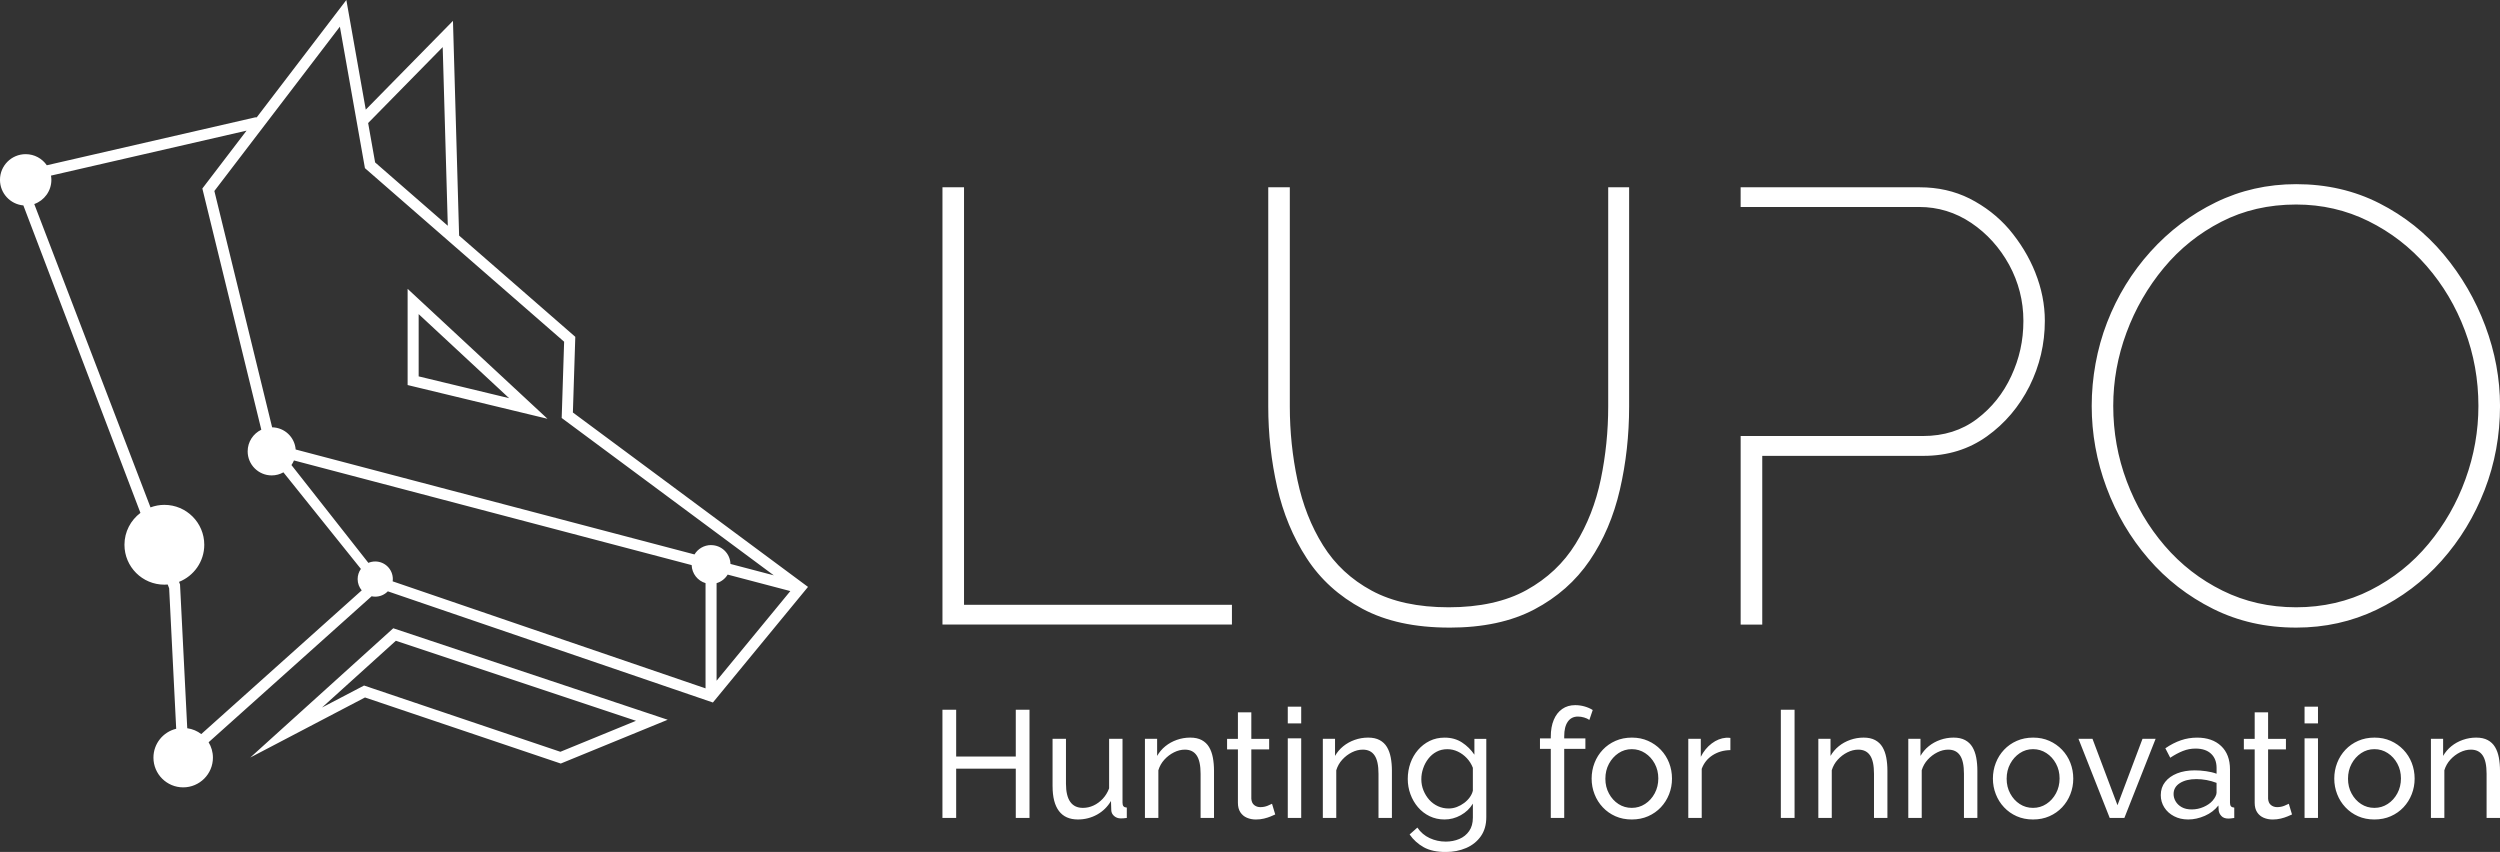 <svg xmlns="http://www.w3.org/2000/svg" id="Layer_2" viewBox="0 0 1107.47 377.4"><rect x="0" y="0" width="1107.47" height="377.4" fill="#333333" stroke="none"/><defs><style>      .cls-1 {        fill: #fff;      }    </style></defs><g id="Layer_1-2" data-name="Layer_1"><path id="Logo" class="cls-1" d="M253.78,182.75l1.07-33.54-51.47-44.85-2.72-95.12-38.63,39.33L153.43,0l-39.7,51.98c-.27-.03-.54-.03-.82.04l-92.17,21.19c-2.06-2.97-5.48-4.92-9.37-4.92-6.29,0-11.38,5.1-11.38,11.38,0,5.94,4.55,10.81,10.36,11.33l51.86,136.2c-4.29,3.23-7.08,8.34-7.08,14.12,0,9.76,7.91,17.68,17.68,17.68.5,0,.99-.03,1.48-.07l.64,1.69,3.12,62.21c-5.78,1.39-10.08,6.58-10.08,12.79,0,7.27,5.9,13.17,13.17,13.17s13.18-5.9,13.18-13.17c0-2.5-.71-4.82-1.91-6.81l72.21-64.67c.52.11,1.05.17,1.6.17,2.19,0,4.16-.91,5.58-2.36l144,49.25,42.13-51.21-104.15-77.26ZM196.11,20.86l2.26,79.15-32.2-28.06-3.09-17.45,33.03-33.63ZM89.16,325.19c-1.77-1.36-3.89-2.27-6.21-2.59l-3.2-63.7-.44-1.14c6.54-2.59,11.18-8.96,11.18-16.43,0-9.76-7.91-17.68-17.68-17.68-2.16,0-4.23.41-6.14,1.12L15.18,90.39c4.42-1.57,7.58-5.77,7.58-10.72,0-.64-.07-1.27-.17-1.88l86.63-19.92-19.58,25.64,26.12,106.85c-3.58,1.72-6.05,5.36-6.05,9.59,0,5.88,4.77,10.65,10.65,10.65,1.89,0,3.65-.5,5.19-1.36l34.32,42.78c-.9,1.27-1.44,2.82-1.44,4.51,0,1.9.68,3.64,1.81,4.99l-71.09,63.67ZM312.55,304.94l-138.6-47.41c.04-.33.07-.67.07-1.01,0-4.31-3.49-7.79-7.79-7.79-1.08,0-2.11.22-3.04.61l-34.08-43.33c.44-.63.82-1.32,1.11-2.04l176.18,46.36c.12,3.79,2.67,6.96,6.15,7.99v46.62ZM315,241.46c-3.12,0-5.84,1.66-7.35,4.15l-176.67-46.49c-.42-5.44-4.91-9.73-10.43-9.82l-25.59-104.69L150.56,11.81l11.1,62.68,88.24,76.89-1.08,33.78,93.97,69.71-19.2-5.05c-.14-4.63-3.93-8.34-8.6-8.34ZM317.44,258.33c2.07-.61,3.81-1.98,4.91-3.79l27.76,7.3-32.67,39.71v-43.22ZM110.86,335.58l17.02-8.91,33.81-17.7,86.72,29.27,47.37-19.4-121.57-40.53-63.34,57.26ZM281.74,319.31l-33.5,13.72-86.97-29.35-18.63,9.75,32.72-29.58,106.38,35.46ZM180.57,127.95v42.62l61.96,14.94-6.84-6.35-55.12-51.21ZM185.46,166.72v-27.57l40.08,37.24-40.08-9.66ZM417.5,276.66V82.95h9.55v184.98h118.68v8.73h-128.23ZM642.04,278.02c-15.27,0-28.1-2.77-38.47-8.32-10.36-5.55-18.6-13-24.69-22.37-6.1-9.37-10.46-19.87-13.1-31.51-2.64-11.64-3.96-23.55-3.96-35.74v-97.13h9.55v97.13c0,11.1,1.13,22.01,3.41,32.74,2.27,10.73,6.04,20.33,11.32,28.78,5.28,8.46,12.46,15.14,21.55,20.05,9.09,4.91,20.46,7.37,34.1,7.37s25.33-2.54,34.51-7.64c9.18-5.09,16.41-11.91,21.69-20.46,5.27-8.55,9-18.09,11.19-28.65,2.18-10.54,3.27-21.28,3.27-32.19v-97.13h9.27v97.13c0,12.73-1.36,25.01-4.09,36.83-2.73,11.82-7.19,22.28-13.37,31.38-6.19,9.1-14.37,16.32-24.56,21.69-10.19,5.37-22.74,8.05-37.65,8.05ZM901.63,120.77c-2.79-7-6.72-13.36-11.58-19.15-4.93-5.72-10.79-10.22-17.51-13.65-6.72-3.36-14.08-5-22.08-5h-79.38v8.72h79.1c8.36,0,16.08,2.36,23.08,7.07,7,4.72,12.58,10.93,16.79,18.58,4.14,7.65,6.29,15.93,6.29,24.79s-1.79,16.72-5.36,24.44c-3.57,7.72-8.65,14.08-15.29,19.08-6.64,5-14.58,7.5-23.86,7.5h-80.74v83.53h9.57v-74.74h71.45c10.72,0,20.08-2.93,28.08-8.65,8-5.72,14.29-13.15,18.86-22.22,4.5-9.07,6.79-18.72,6.79-28.94,0-7.22-1.43-14.36-4.22-21.36ZM1017.17,278.02c-13.46,0-25.73-2.77-36.83-8.32-11.09-5.55-20.65-12.96-28.64-22.24-8.01-9.28-14.19-19.78-18.55-31.51-4.37-11.73-6.55-23.78-6.55-36.15s2.27-25.24,6.82-36.97c4.54-11.73,10.96-22.19,19.23-31.37,8.28-9.18,17.92-16.46,28.92-21.83,11-5.36,22.87-8.05,35.6-8.05,13.46,0,25.73,2.82,36.84,8.46,11.09,5.64,20.59,13.19,28.5,22.65,7.91,9.46,14.05,20.01,18.42,31.64,4.36,11.64,6.55,23.46,6.55,35.47,0,13.09-2.27,25.51-6.82,37.24-4.54,11.73-10.91,22.19-19.09,31.38-8.19,9.19-17.79,16.42-28.78,21.69-11.01,5.28-22.88,7.91-35.61,7.91ZM936.14,179.81c0,11.64,2,22.78,6,33.42,4,10.64,9.59,20.15,16.78,28.51,7.18,8.37,15.73,15.01,25.64,19.91,9.91,4.91,20.78,7.37,32.6,7.37s23.01-2.54,33.01-7.64c10-5.09,18.55-11.91,25.64-20.46,7.1-8.55,12.55-18.09,16.37-28.65,3.82-10.54,5.73-21.37,5.73-32.46,0-11.64-2-22.78-6-33.42-4-10.64-9.64-20.14-16.91-28.51-7.28-8.36-15.87-15.01-25.78-19.91-9.92-4.91-20.6-7.37-32.06-7.37-12.18,0-23.24,2.55-33.14,7.64-9.92,5.09-18.41,11.91-25.51,20.46-7.09,8.55-12.6,18.1-16.5,28.65-3.91,10.55-5.87,21.37-5.87,32.46ZM456.06,314.39v47.95h-6.08v-21.82h-26.41v21.82h-6.08v-47.95h6.08v20.73h26.41v-20.73h6.08ZM466.27,348.31v-21.02h5.94v19.86c0,3.58.63,6.26,1.89,8.05,1.26,1.79,3.13,2.68,5.61,2.68,1.62,0,3.18-.34,4.69-1.04,1.51-.69,2.87-1.69,4.09-2.98,1.21-1.3,2.16-2.83,2.83-4.62v-21.96h5.94v28.32c0,.72.15,1.24.44,1.58.3.34.78.52,1.46.57v4.59c-.68.09-1.21.15-1.59.17-.38.02-.75.03-1.11.03-1.13,0-2.1-.35-2.9-1.04-.81-.69-1.24-1.55-1.28-2.58l-.13-4.09c-1.54,2.6-3.6,4.61-6.18,6.04-2.59,1.43-5.42,2.15-8.48,2.15-3.7,0-6.49-1.24-8.38-3.73-1.89-2.49-2.83-6.15-2.83-10.98ZM537.79,362.34h-5.94v-19.55c0-3.7-.57-6.42-1.73-8.13-1.15-1.72-2.89-2.58-5.23-2.58-1.62,0-3.23.4-4.83,1.2-1.6.8-3.02,1.88-4.26,3.24-1.24,1.36-2.12,2.92-2.66,4.7v21.12h-5.95v-35.05h5.4v7.57c.95-1.65,2.16-3.08,3.65-4.29,1.49-1.21,3.18-2.14,5.07-2.81,1.89-.67,3.87-1.01,5.94-1.01s3.72.37,5.1,1.1c1.37.74,2.46,1.77,3.24,3.08.79,1.32,1.35,2.87,1.69,4.66.34,1.79.51,3.73.51,5.83v20.91ZM564.93,360.79c-.5.23-1.17.52-2.03.88-.86.36-1.84.68-2.97.95-1.13.27-2.32.41-3.58.41-1.44,0-2.77-.26-3.99-.78-1.21-.52-2.18-1.33-2.9-2.43-.72-1.1-1.08-2.49-1.08-4.16v-23.7h-4.8v-4.66h4.8v-11.75h5.94v11.75h7.9v4.66h-7.9v21.88c.09,1.26.52,2.2,1.28,2.8.76.61,1.66.91,2.7.91,1.17,0,2.25-.21,3.24-.61.98-.41,1.64-.7,1.95-.88l1.42,4.73ZM570.47,320.47v-7.43h5.95v7.43h-5.95ZM570.47,362.34v-35.26h5.95v35.26h-5.95ZM616.6,362.34h-5.94v-19.55c0-3.7-.57-6.42-1.73-8.13-1.15-1.72-2.89-2.58-5.23-2.58-1.62,0-3.23.4-4.83,1.2-1.6.8-3.02,1.88-4.26,3.24-1.24,1.36-2.12,2.92-2.66,4.7v21.12h-5.95v-35.05h5.4v7.57c.95-1.65,2.16-3.08,3.65-4.29,1.49-1.21,3.18-2.14,5.07-2.81,1.89-.67,3.87-1.01,5.94-1.01s3.72.37,5.1,1.1c1.37.74,2.46,1.77,3.24,3.08.79,1.32,1.35,2.87,1.69,4.66.34,1.79.51,3.73.51,5.83v20.91ZM639.9,363.02c-2.39,0-4.58-.49-6.59-1.45-2-.97-3.72-2.3-5.17-3.99-1.44-1.69-2.55-3.61-3.34-5.77-.79-2.16-1.18-4.41-1.18-6.75,0-2.48.4-4.82,1.18-7.02.79-2.21,1.92-4.16,3.38-5.84,1.47-1.69,3.19-3.02,5.17-3.99,1.98-.97,4.18-1.45,6.62-1.45,2.92,0,5.48.71,7.66,2.13,2.19,1.42,4.02,3.23,5.51,5.43v-7.02h5.27v34.71c0,3.32-.8,6.12-2.4,8.41-1.6,2.29-3.76,4.03-6.49,5.22-2.73,1.18-5.75,1.78-9.08,1.78-3.96,0-7.2-.69-9.72-2.09-2.52-1.4-4.62-3.29-6.28-5.68l3.44-3.04c1.39,2.07,3.21,3.62,5.44,4.66,2.23,1.03,4.6,1.55,7.12,1.55,2.17,0,4.16-.39,5.98-1.15,1.82-.77,3.29-1.94,4.39-3.52,1.1-1.58,1.65-3.56,1.65-5.94v-6.21c-1.3,2.16-3.09,3.87-5.37,5.13-2.27,1.26-4.67,1.89-7.19,1.89ZM641.73,358.15c1.26,0,2.47-.22,3.65-.67,1.17-.45,2.25-1.05,3.24-1.79.98-.74,1.82-1.59,2.49-2.53.68-.95,1.13-1.92,1.35-2.91v-10.13c-.63-1.62-1.53-3.05-2.7-4.29-1.18-1.24-2.5-2.21-3.99-2.91-1.49-.7-3.02-1.04-4.6-1.04-1.8,0-3.41.38-4.83,1.15-1.42.76-2.62,1.79-3.61,3.07-.99,1.28-1.76,2.71-2.29,4.29-.55,1.58-.81,3.18-.81,4.8,0,1.76.32,3.41.95,4.96.63,1.55,1.49,2.94,2.56,4.15,1.08,1.21,2.37,2.16,3.85,2.84,1.49.68,3.06,1.01,4.73,1.01ZM686.98,362.34v-30.59h-4.79v-4.66h4.79v-.74c0-2.88.44-5.37,1.32-7.46.88-2.1,2.13-3.7,3.75-4.83,1.62-1.13,3.53-1.69,5.74-1.69,1.39,0,2.77.19,4.12.57,1.35.38,2.57.91,3.65,1.59l-1.49,4.39c-.63-.45-1.4-.81-2.33-1.08-.92-.27-1.83-.41-2.73-.41-1.93,0-3.43.75-4.49,2.26-1.06,1.51-1.59,3.66-1.59,6.45v.95h9.38v4.66h-9.38v30.59h-5.95ZM722.84,363.02c-2.66,0-5.06-.48-7.23-1.44-2.16-.96-4.03-2.28-5.6-3.96-1.58-1.67-2.8-3.61-3.65-5.8-.86-2.19-1.29-4.49-1.29-6.91s.43-4.78,1.29-6.97c.85-2.19,2.07-4.12,3.65-5.8,1.57-1.67,3.46-2.99,5.64-3.95,2.18-.96,4.6-1.44,7.26-1.44s5,.48,7.16,1.44c2.17.96,4.04,2.28,5.64,3.95,1.6,1.68,2.83,3.61,3.68,5.8.85,2.19,1.28,4.51,1.28,6.97s-.43,4.72-1.28,6.91c-.86,2.19-2.07,4.12-3.65,5.8-1.58,1.68-3.46,3-5.64,3.96-2.18.96-4.6,1.44-7.26,1.44ZM711.16,344.98c0,2.41.52,4.59,1.59,6.55,1.06,1.96,2.46,3.51,4.22,4.65,1.76,1.14,3.72,1.7,5.88,1.7s4.13-.58,5.91-1.74c1.78-1.16,3.2-2.73,4.26-4.71,1.06-1.98,1.59-4.18,1.59-6.59s-.53-4.59-1.59-6.55c-1.06-1.96-2.47-3.52-4.26-4.68-1.78-1.16-3.75-1.74-5.91-1.74s-4.12.59-5.88,1.77c-1.76,1.18-3.17,2.75-4.22,4.71-1.06,1.96-1.59,4.17-1.59,6.62ZM766.54,332.29c-2.97.05-5.59.8-7.87,2.26-2.28,1.47-3.89,3.48-4.83,6.04v21.75h-5.95v-35.05h5.54v7.97c1.22-2.43,2.83-4.4,4.83-5.91,2-1.51,4.11-2.35,6.32-2.53h1.15c.32,0,.59.02.81.07v5.4ZM788.89,362.34v-47.95h6.08v47.95h-6.08ZM836.1,362.34h-5.94v-19.55c0-3.7-.57-6.42-1.73-8.13-1.15-1.72-2.89-2.58-5.23-2.58-1.62,0-3.23.4-4.83,1.2-1.6.8-3.02,1.88-4.26,3.24-1.24,1.36-2.12,2.92-2.66,4.7v21.12h-5.95v-35.05h5.4v7.57c.95-1.65,2.16-3.08,3.65-4.29,1.49-1.21,3.18-2.14,5.07-2.81,1.89-.67,3.87-1.01,5.94-1.01s3.72.37,5.1,1.1c1.37.74,2.46,1.77,3.24,3.08.79,1.32,1.35,2.87,1.69,4.66.34,1.79.51,3.73.51,5.83v20.91ZM875.95,362.34h-5.94v-19.55c0-3.7-.57-6.42-1.73-8.13-1.15-1.72-2.89-2.58-5.23-2.58-1.62,0-3.23.4-4.83,1.2-1.6.8-3.02,1.88-4.26,3.24-1.24,1.36-2.12,2.92-2.66,4.7v21.12h-5.95v-35.05h5.4v7.57c.95-1.65,2.16-3.08,3.65-4.29,1.49-1.21,3.18-2.14,5.07-2.81,1.89-.67,3.87-1.01,5.94-1.01s3.72.37,5.1,1.1c1.37.74,2.46,1.77,3.24,3.08.79,1.32,1.35,2.87,1.69,4.66.34,1.79.51,3.73.51,5.83v20.91ZM900.6,363.02c-2.66,0-5.06-.48-7.23-1.44-2.16-.96-4.03-2.28-5.6-3.96-1.58-1.67-2.8-3.61-3.65-5.8-.86-2.19-1.29-4.49-1.29-6.91s.43-4.78,1.29-6.97c.85-2.19,2.07-4.12,3.65-5.8,1.57-1.67,3.46-2.99,5.64-3.95,2.18-.96,4.6-1.44,7.26-1.44s5,.48,7.16,1.44c2.17.96,4.04,2.28,5.64,3.95,1.6,1.68,2.83,3.61,3.68,5.8.85,2.19,1.28,4.51,1.28,6.97s-.43,4.72-1.28,6.91c-.86,2.19-2.07,4.12-3.65,5.8-1.58,1.68-3.46,3-5.64,3.96-2.18.96-4.6,1.44-7.26,1.44ZM888.92,344.98c0,2.41.52,4.59,1.59,6.55,1.06,1.96,2.46,3.51,4.22,4.65s3.72,1.7,5.88,1.7,4.13-.58,5.91-1.74c1.78-1.16,3.2-2.73,4.26-4.71,1.06-1.98,1.59-4.18,1.59-6.59s-.53-4.59-1.59-6.55c-1.06-1.96-2.47-3.52-4.26-4.68-1.78-1.16-3.75-1.74-5.91-1.74s-4.12.59-5.88,1.77c-1.76,1.18-3.17,2.75-4.22,4.71-1.06,1.96-1.59,4.17-1.59,6.62ZM934.58,362.34l-13.84-35.05h6.21l11.07,29.41,11.08-29.41h5.81l-13.84,35.05h-6.49ZM957.2,352.21c0-2.24.64-4.17,1.93-5.81,1.28-1.64,3.05-2.9,5.3-3.8,2.25-.89,4.86-1.34,7.83-1.34,1.58,0,3.24.12,5,.37s3.31.62,4.66,1.12v-2.55c0-2.66-.81-4.76-2.43-6.29-1.62-1.53-3.92-2.3-6.89-2.3-1.94,0-3.8.35-5.57,1.05s-3.66,1.7-5.64,3.01l-2.17-4.19c2.3-1.58,4.6-2.76,6.89-3.54,2.29-.79,4.68-1.18,7.16-1.18,4.5,0,8.06,1.24,10.67,3.72,2.61,2.48,3.92,5.92,3.92,10.34v14.8c0,.72.15,1.24.44,1.57.3.34.78.52,1.45.57v4.59c-.58.09-1.09.16-1.52.2-.43.05-.78.07-1.05.07-1.39,0-2.44-.38-3.14-1.15-.7-.76-1.1-1.58-1.18-2.43l-.13-2.23c-1.54,1.98-3.54,3.51-6.01,4.59-2.48,1.08-4.94,1.62-7.36,1.62s-4.43-.48-6.28-1.44c-1.85-.96-3.29-2.26-4.32-3.89-1.04-1.64-1.56-3.46-1.56-5.47ZM980.16,354.68c.54-.62.97-1.26,1.28-1.9.32-.64.47-1.19.47-1.64v-4.34c-1.39-.53-2.86-.95-4.39-1.24-1.53-.29-3.04-.43-4.52-.43-3.02,0-5.46.59-7.33,1.77-1.87,1.18-2.8,2.8-2.8,4.85,0,1.12.3,2.2.91,3.24.61,1.05,1.51,1.91,2.7,2.58,1.19.67,2.66,1,4.42,1,1.85,0,3.6-.37,5.27-1.1,1.67-.73,3-1.66,3.99-2.78ZM1015.35,360.79c-.5.23-1.17.52-2.03.88-.86.36-1.84.68-2.97.95-1.13.27-2.32.41-3.58.41-1.44,0-2.77-.26-3.99-.78-1.21-.52-2.18-1.33-2.9-2.43-.72-1.1-1.08-2.49-1.08-4.16v-23.7h-4.8v-4.66h4.8v-11.75h5.94v11.75h7.9v4.66h-7.9v21.88c.09,1.26.52,2.2,1.28,2.8s1.66.91,2.7.91c1.17,0,2.25-.21,3.24-.61.98-.41,1.64-.7,1.95-.88l1.42,4.73ZM1020.89,320.47v-7.43h5.95v7.43h-5.95ZM1020.89,362.34v-35.26h5.95v35.26h-5.95ZM1051.82,363.02c-2.66,0-5.06-.48-7.23-1.44-2.16-.96-4.03-2.28-5.6-3.96-1.58-1.67-2.8-3.61-3.65-5.8-.86-2.19-1.29-4.49-1.29-6.91s.43-4.78,1.29-6.97c.85-2.19,2.07-4.12,3.65-5.8,1.57-1.67,3.46-2.99,5.64-3.95,2.18-.96,4.6-1.44,7.26-1.44s5,.48,7.16,1.44c2.17.96,4.04,2.28,5.64,3.95,1.6,1.68,2.83,3.61,3.68,5.8.85,2.19,1.28,4.51,1.28,6.97s-.43,4.72-1.28,6.91c-.86,2.19-2.07,4.12-3.65,5.8-1.58,1.68-3.46,3-5.64,3.96-2.18.96-4.6,1.44-7.26,1.44ZM1040.14,344.98c0,2.41.52,4.59,1.59,6.55,1.06,1.96,2.46,3.51,4.22,4.65,1.76,1.14,3.72,1.7,5.88,1.7s4.13-.58,5.91-1.74c1.78-1.16,3.2-2.73,4.26-4.71,1.06-1.98,1.59-4.18,1.59-6.59s-.53-4.59-1.59-6.55c-1.06-1.96-2.47-3.52-4.26-4.68-1.78-1.16-3.75-1.74-5.91-1.74s-4.12.59-5.88,1.77c-1.76,1.18-3.17,2.75-4.22,4.71-1.06,1.96-1.59,4.17-1.59,6.62ZM1107.47,362.34h-5.94v-19.55c0-3.7-.57-6.42-1.73-8.13-1.15-1.72-2.89-2.58-5.23-2.58-1.62,0-3.23.4-4.83,1.2-1.6.8-3.02,1.88-4.26,3.24-1.24,1.36-2.12,2.92-2.66,4.7v21.12h-5.95v-35.05h5.4v7.57c.95-1.65,2.16-3.08,3.65-4.29,1.49-1.21,3.18-2.14,5.07-2.81,1.89-.67,3.87-1.01,5.94-1.01s3.72.37,5.1,1.1c1.37.74,2.46,1.77,3.24,3.08.79,1.32,1.35,2.87,1.69,4.66.34,1.79.51,3.73.51,5.83v20.91Z"></path></g></svg>